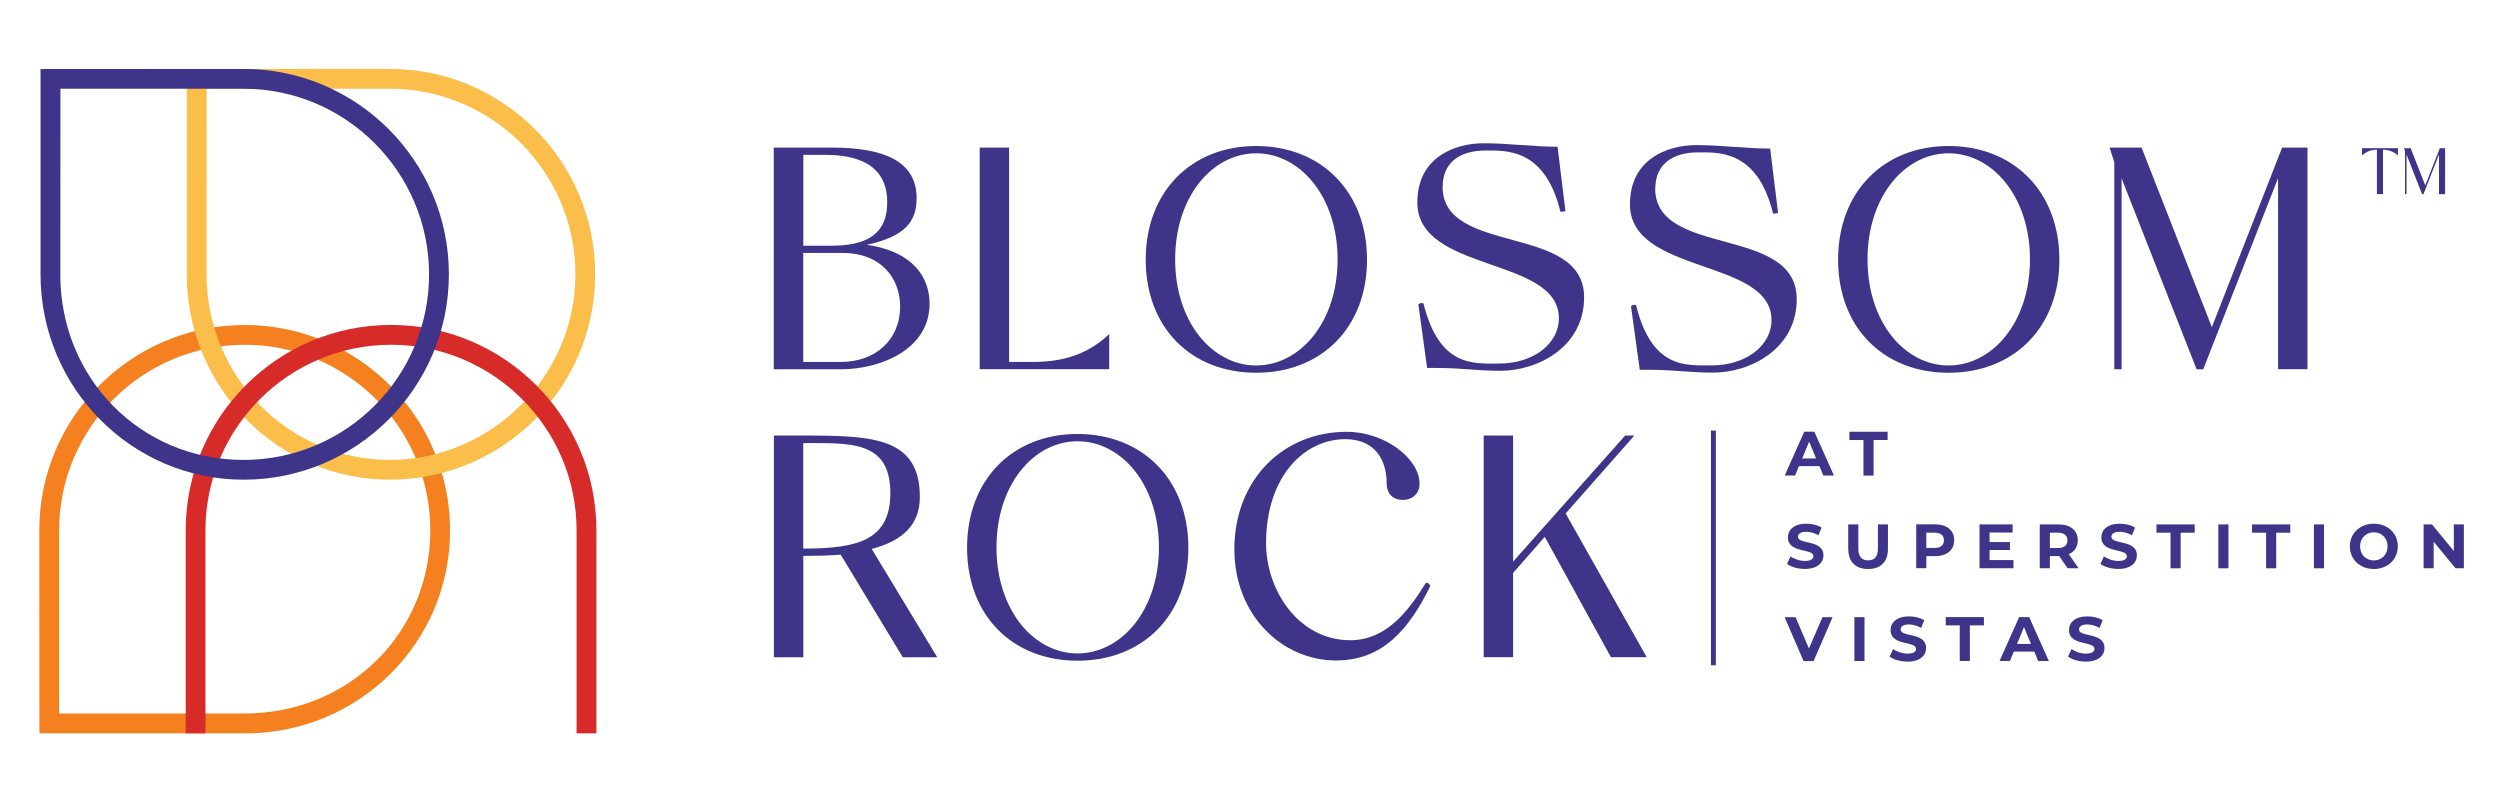 <?xml version="1.0" encoding="UTF-8"?>
<svg id="Layer_1" data-name="Layer 1" xmlns="http://www.w3.org/2000/svg" viewBox="0 0 380.61 123.67">
  <defs>
    <style>
      .cls-1 {
        fill: #fbbe4b;
      }

      .cls-2 {
        fill: #3e358b;
      }

      .cls-3 {
        fill: #f58020;
      }

      .cls-4 {
        fill: #d62b28;
      }
    </style>
  </defs>
  <g>
    <path class="cls-2" d="M276.98,70.97h-3.1l-.59,1.43h-1.58l2.98-6.68h1.53l2.99,6.68h-1.62l-.59-1.43Zm-.49-1.17l-1.06-2.56-1.06,2.56h2.12Z"/>
    <path class="cls-2" d="M283.7,66.99h-2.14v-1.26h5.82v1.26h-2.14v5.42h-1.54v-5.42Z"/>
    <path class="cls-2" d="M272.06,85.86l.53-1.16c.56,.41,1.4,.7,2.2,.7,.92,0,1.29-.31,1.29-.72,0-1.25-3.88-.39-3.88-2.87,0-1.13,.92-2.08,2.81-2.08,.84,0,1.7,.2,2.32,.59l-.48,1.17c-.62-.35-1.26-.53-1.85-.53-.92,0-1.27,.34-1.27,.76,0,1.23,3.88,.38,3.88,2.83,0,1.12-.92,2.07-2.83,2.07-1.06,0-2.13-.31-2.72-.77Z"/>
    <path class="cls-2" d="M281.38,83.58v-3.74h1.54v3.68c0,1.27,.55,1.79,1.49,1.79s1.49-.53,1.49-1.79v-3.68h1.53v3.74c0,1.96-1.12,3.05-3.02,3.05s-3.02-1.09-3.02-3.05Z"/>
    <path class="cls-2" d="M297.51,82.26c0,1.49-1.12,2.41-2.9,2.41h-1.34v1.84h-1.54v-6.68h2.89c1.78,0,2.9,.92,2.9,2.42Zm-1.56,0c0-.73-.48-1.16-1.42-1.16h-1.26v2.32h1.26c.94,0,1.42-.43,1.42-1.15Z"/>
    <path class="cls-2" d="M306.54,85.28v1.24h-5.17v-6.68h5.04v1.24h-3.51v1.45h3.1v1.2h-3.1v1.54h3.63Z"/>
    <path class="cls-2" d="M314.79,86.52l-1.29-1.86h-1.42v1.86h-1.54v-6.68h2.89c1.78,0,2.9,.92,2.9,2.42,0,1-.5,1.74-1.37,2.11l1.5,2.15h-1.66Zm-1.45-5.42h-1.26v2.33h1.26c.94,0,1.42-.44,1.42-1.16s-.48-1.16-1.42-1.16Z"/>
    <path class="cls-2" d="M319.78,85.86l.53-1.16c.56,.41,1.4,.7,2.2,.7,.92,0,1.29-.31,1.29-.72,0-1.25-3.88-.39-3.88-2.87,0-1.13,.92-2.08,2.81-2.08,.84,0,1.7,.2,2.32,.59l-.48,1.17c-.62-.35-1.26-.53-1.85-.53-.92,0-1.27,.34-1.27,.76,0,1.23,3.88,.38,3.88,2.83,0,1.12-.92,2.07-2.83,2.07-1.06,0-2.13-.31-2.72-.77Z"/>
    <path class="cls-2" d="M330.45,81.1h-2.14v-1.26h5.82v1.26h-2.14v5.42h-1.54v-5.42Z"/>
    <path class="cls-2" d="M337.73,79.84h1.54v6.68h-1.54v-6.68Z"/>
    <path class="cls-2" d="M345,81.1h-2.14v-1.26h5.82v1.26h-2.14v5.42h-1.54v-5.42Z"/>
    <path class="cls-2" d="M352.28,79.84h1.54v6.68h-1.54v-6.68Z"/>
    <path class="cls-2" d="M357.75,83.18c0-1.98,1.54-3.45,3.65-3.45s3.65,1.46,3.65,3.45-1.55,3.45-3.65,3.45-3.65-1.47-3.65-3.45Zm5.74,0c0-1.27-.9-2.14-2.09-2.14s-2.09,.87-2.09,2.14,.9,2.14,2.09,2.14,2.09-.87,2.09-2.14Z"/>
    <path class="cls-2" d="M375.11,79.84v6.68h-1.27l-3.33-4.05v4.05h-1.53v-6.68h1.28l3.32,4.05v-4.05h1.53Z"/>
    <path class="cls-2" d="M279,93.96l-2.89,6.68h-1.53l-2.88-6.68h1.67l2.03,4.77,2.06-4.77h1.54Z"/>
    <path class="cls-2" d="M282.32,93.96h1.54v6.68h-1.54v-6.68Z"/>
    <path class="cls-2" d="M287.69,99.97l.53-1.16c.56,.41,1.4,.7,2.2,.7,.92,0,1.29-.31,1.29-.72,0-1.25-3.88-.39-3.88-2.87,0-1.13,.92-2.08,2.81-2.08,.84,0,1.7,.2,2.32,.59l-.48,1.17c-.62-.35-1.26-.53-1.85-.53-.92,0-1.27,.34-1.27,.76,0,1.23,3.88,.38,3.88,2.83,0,1.12-.92,2.07-2.83,2.07-1.06,0-2.13-.31-2.72-.77Z"/>
    <path class="cls-2" d="M298.36,95.21h-2.14v-1.26h5.82v1.26h-2.14v5.42h-1.54v-5.42Z"/>
    <path class="cls-2" d="M309.69,99.2h-3.1l-.59,1.43h-1.58l2.98-6.68h1.53l2.99,6.68h-1.62l-.59-1.43Zm-.49-1.17l-1.06-2.56-1.06,2.56h2.12Z"/>
    <path class="cls-2" d="M314.85,99.97l.53-1.16c.56,.41,1.4,.7,2.2,.7,.92,0,1.29-.31,1.29-.72,0-1.25-3.88-.39-3.88-2.87,0-1.13,.92-2.08,2.81-2.08,.84,0,1.7,.2,2.32,.59l-.48,1.17c-.62-.35-1.26-.53-1.85-.53-.92,0-1.27,.34-1.27,.76,0,1.23,3.88,.38,3.88,2.83,0,1.12-.92,2.07-2.83,2.07-1.06,0-2.13-.31-2.72-.77Z"/>
  </g>
  <rect class="cls-2" x="260.48" y="65.55" width=".75" height="35.74"/>
  <g>
    <path class="cls-2" d="M117.81,66.31h4.97c10.36,0,17.26,.43,17.26,9.35,0,4.15-2.51,6.65-7.33,7.91l9.98,16.49h-5.25l-9.45-15.62c-1.59,.14-3.81,.19-5.69,.19v15.43h-4.48v-33.74Zm4.48,17.21c8.24,0,13.26-1.25,13.26-8.44,0-8.05-6.12-7.62-13.26-7.62v16.05Z"/>
    <path class="cls-2" d="M164.05,66.07c9.88,0,16.87,6.94,16.87,17.31s-6.99,17.21-16.87,17.21-16.82-6.84-16.82-17.21,6.94-17.31,16.82-17.31Zm0,1.11c-6.65,0-12.34,6.56-12.34,16.15s5.69,16.15,12.34,16.15,12.39-6.56,12.39-16.15-5.74-16.15-12.39-16.15Z"/>
    <path class="cls-2" d="M187.92,83.67c0-10.61,7.38-17.93,17.11-17.93,5.83,0,11.09,4.1,11.09,7.91,0,1.54-1.16,2.46-2.55,2.46s-2.46-.82-2.46-2.55c0-3.37-1.64-6.7-6.31-6.7-6.12,0-12.05,5.54-12.05,15.86,0,7.14,4.96,14.75,12.82,14.75,5.45,0,8.82-4.39,11.47-8.68,.19-.29,.77,.29,.72,.43-3.28,6.65-7.28,11.33-14.36,11.33-8.29,0-15.47-6.99-15.47-16.87Z"/>
    <path class="cls-2" d="M230.36,87.23v12.82h-4.48v-33.74h4.48v19.19l17.06-19.19h1.4l-10.46,11.86,12.34,21.88h-5.45l-10.07-18.32-4.82,5.5Z"/>
  </g>
  <g>
    <path class="cls-2" d="M117.81,22.47h8.82c8.05,0,12.92,2.12,12.92,7.71,0,3.62-1.83,5.83-7.57,7.09,6.99,1.01,9.54,4.92,9.54,8.97,0,7.09-7.71,9.98-13.45,9.98h-10.27V22.47Zm8.82,14.94c7.13,0,8.44-3.33,8.44-6.65,0-6.03-5.11-7.18-9.4-7.18h-3.37v13.83h4.34Zm-4.34,1.11v16.58h5.78c5.11,0,8.97-3.28,8.97-8.44,0-4.19-2.8-8.15-8.77-8.15h-5.98Z"/>
    <path class="cls-2" d="M153.64,55.1h3.71c4.72,0,8.44-1.3,11.52-4.24v5.35h-19.72V22.47h4.48V55.1Z"/>
    <path class="cls-2" d="M191.25,22.23c9.88,0,16.87,6.94,16.87,17.31s-6.99,17.21-16.87,17.21-16.82-6.84-16.82-17.21,6.94-17.31,16.82-17.31Zm0,1.11c-6.65,0-12.34,6.56-12.34,16.15s5.69,16.15,12.34,16.15,12.39-6.56,12.39-16.15-5.74-16.15-12.39-16.15Z"/>
    <path class="cls-2" d="M296.66,22.23c9.88,0,16.87,6.94,16.87,17.31s-6.99,17.21-16.87,17.21-16.82-6.84-16.82-17.21,6.94-17.31,16.82-17.31Zm0,1.11c-6.65,0-12.34,6.56-12.34,16.15s5.69,16.15,12.34,16.15,12.39-6.56,12.39-16.15-5.74-16.15-12.39-16.15Z"/>
    <path class="cls-2" d="M346.81,27.15l-11.38,29.07h-1.01l-11.42-29.07v29.07h-1.11V24.69l-.72-2.22h4.87l10.7,27.33,10.7-27.33h3.86V56.21h-4.48V27.15Z"/>
    <path class="cls-2" d="M219.64,28.42c0-3.81,2.8-5.5,6.46-5.5,3.07,0,9.08-.47,11.47,9.32,.14,0,.27,0,.41-.02,.12-.02,.24-.05,.35-.08,0,0,0,0,0,0l-1.2-9.8c-3.71,0-7.47-.53-11.23-.53-4.48,0-10.12,2.17-10.12,9.01,0,10.75,21.55,8.19,21.55,17.64,0,3.81-3.81,6.89-9.11,6.89-3.97,0-9.09,.53-11.51-9.17-.45-.13-.62,.04-.77,.18l1.33,9.66h1.54c3.76,0,6.03,.43,9.59,.43,5.78,0,12.77-3.66,12.77-11.18,0-11.33-21.55-6.27-21.55-16.87Z"/>
    <path class="cls-2" d="M252.01,28.7c0-3.81,2.8-5.5,6.46-5.5,3.07,0,9.08-.47,11.47,9.32,.14,0,.27,0,.41-.02,.12-.02,.24-.05,.35-.08,0,0,0,0,0,0l-1.2-9.8c-3.71,0-7.47-.53-11.23-.53-4.48,0-10.12,2.17-10.12,9.01,0,10.75,21.55,8.19,21.55,17.64,0,3.81-3.81,6.89-9.11,6.89-3.97,0-9.09,.53-11.51-9.17-.45-.13-.62,.04-.77,.18l1.33,9.66h1.54c3.76,0,6.03,.43,9.59,.43,5.78,0,12.77-3.66,12.77-11.18,0-11.33-21.55-6.27-21.55-16.87Z"/>
  </g>
  <g>
    <path class="cls-3" d="M37.27,111.65H6s-.02-30.9-.02-30.9c0-17.24,14.03-31.27,31.27-31.27s31.27,14.03,31.27,31.27-14.02,30.91-31.25,30.91Zm-28.26-3.03h28.26c15.83,.01,28.24-12.24,28.24-27.88s-12.68-28.25-28.26-28.25-28.25,12.68-28.25,28.25v27.88Z"/>
    <path class="cls-1" d="M59.34,73.03c-17.04,0-30.9-14.02-30.9-31.25V10.51s30.9-.02,30.9-.02c17.24,0,31.27,14.03,31.27,31.27s-14.03,31.27-31.27,31.27Zm-27.89-31.25c0,15.57,12.51,28.24,27.89,28.24s28.26-12.68,28.26-28.25-12.68-28.26-28.26-28.26H31.46s-.01,28.27-.01,28.27Z"/>
    <path class="cls-4" d="M28.27,111.65v-30.91c-.01-17.24,14.01-31.27,31.26-31.27s31.27,14.03,31.27,31.27v30.91h-3.02v-30.91c0-15.58-12.68-28.25-28.25-28.25s-28.25,12.68-28.25,28.25v30.91s-3,0-3,0Z"/>
    <path class="cls-2" d="M37.07,73.03c-17.04,0-30.9-14.02-30.9-31.25V10.51s30.9-.02,30.9-.02c17.24,0,31.27,14.03,31.27,31.27s-14.03,31.27-31.27,31.27ZM9.18,41.78c0,15.83,12.25,28.24,27.89,28.24s28.25-12.68,28.25-28.25-12.68-28.26-28.25-28.26H9.2s-.01,28.27-.01,28.27Z"/>
  </g>
  <g>
    <path class="cls-2" d="M365.07,22.56v1.11c-.61-.58-1.35-.86-2.27-.88v6.77h-.93v-6.77c-.92,.02-1.66,.3-2.27,.88v-1.11h5.47Z"/>
    <path class="cls-2" d="M371.32,23.53l-2.36,6.03h-.21l-2.37-6.03v6.03h-.23v-6.54l-.15-.46h1.01l2.22,5.67,2.22-5.67h.8v7h-.93v-6.03Z"/>
  </g>
</svg>